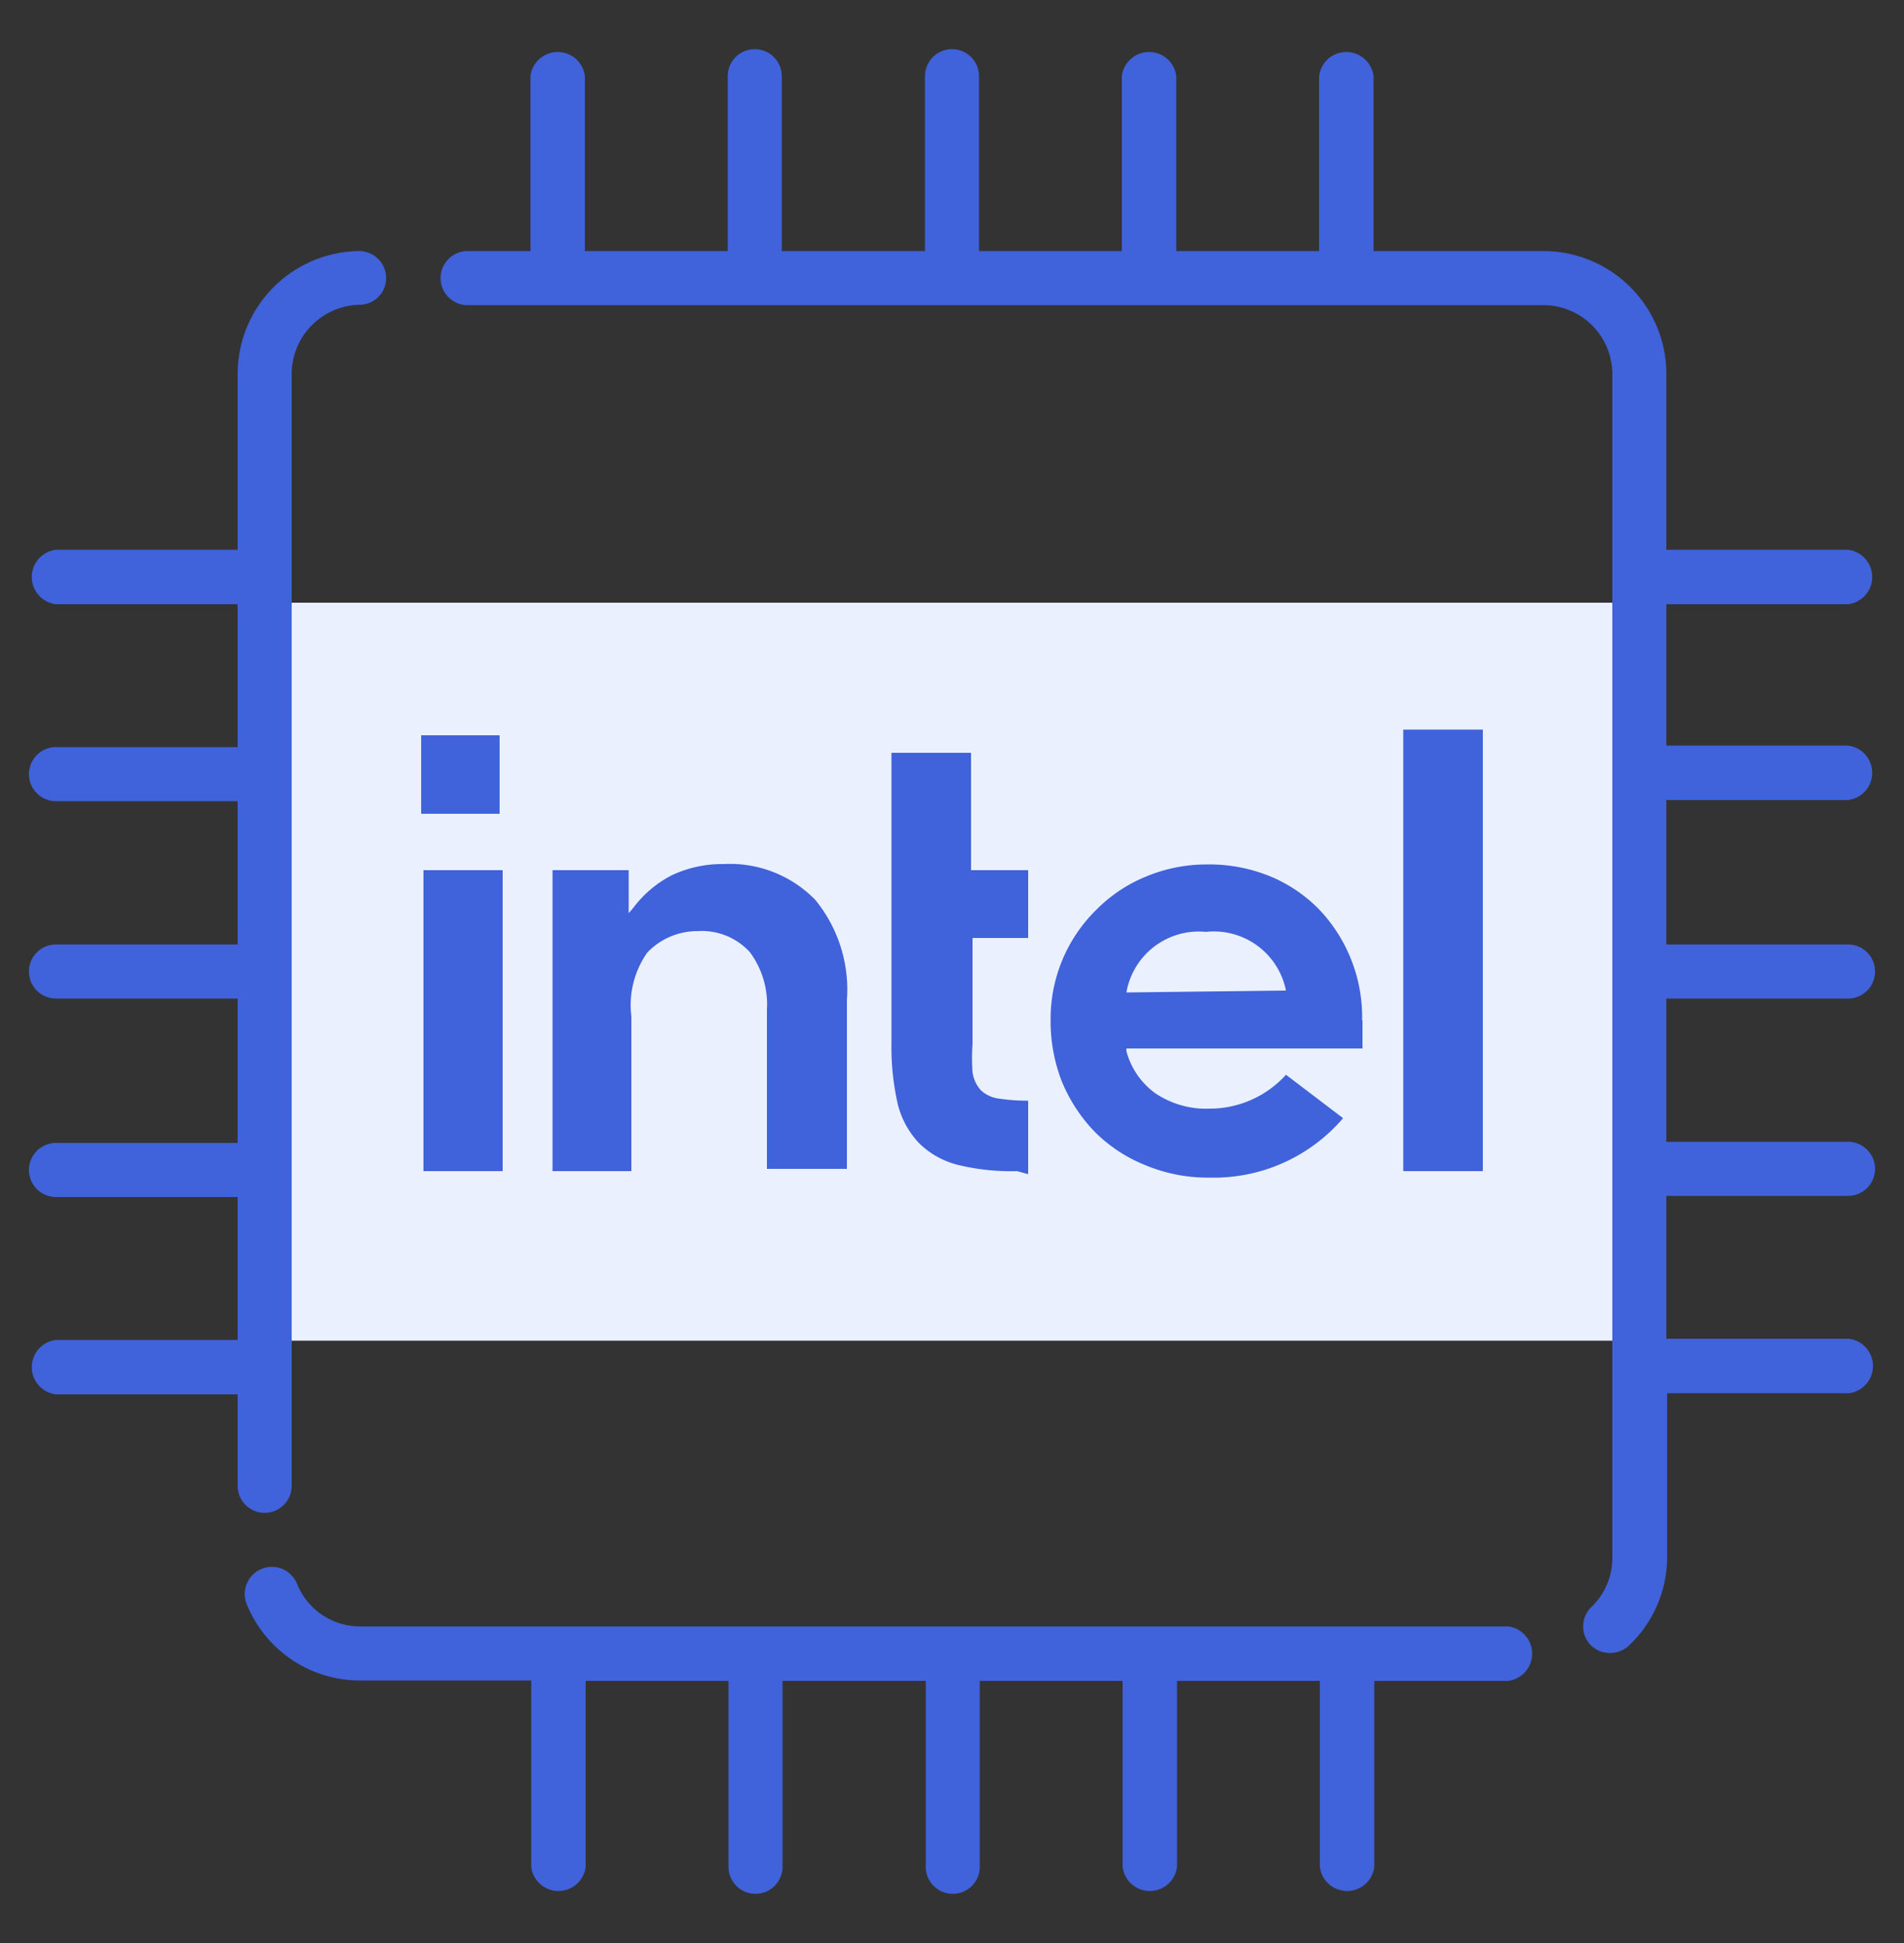 <svg xmlns="http://www.w3.org/2000/svg" width="50" height="51" xmlns:v="https://vecta.io/nano"><rect width="100%" height="100%" fill="#333333" stroke="none"/><path d="M7.66 15.82h35.25v19.37H7.66z" fill="#ebf0ff"/><path d="M9.43 6.59h0a3.23 3.23 0 0 0-3.19 3.23v4.61H1.47a.72.72 0 0 0 0 1.43h4.77v3.75H1.47a.71.71 0 1 0 0 1.42h4.77v3.76H1.47a.71.71 0 1 0 0 1.42h4.77V30H1.47a.71.71 0 1 0 0 1.42h4.77v3.75H1.47a.72.72 0 0 0 0 1.43h4.77V39a.71.71 0 0 0 1.42 0V9.82A1.82 1.82 0 0 1 9.44 8a.7.7 0 0 0 .7-.72.71.71 0 0 0-.71-.69zm30.17 36.1H9.46a1.78 1.78 0 0 1-1.66-1.12.713.713 0 0 0-1.32.54 3.21 3.21 0 0 0 3 2h4.47V49a.72.72 0 0 0 1.43 0v-4.88h3.75V49a.71.71 0 1 0 1.42 0v-4.88h3.76V49a.71.71 0 0 0 1.42 0v-4.88h3.75V49a.72.72 0 0 0 1.43 0v-4.88h3.75V49a.72.72 0 0 0 1.43 0v-4.88h3.51a.72.72 0 0 0 0-1.43zM48.53 21a.72.72 0 0 0 0-1.43h-4.77v-3.71h4.77a.72.72 0 0 0 0-1.43h-4.77V9.82a3.23 3.23 0 0 0-3.22-3.23h-4.47V2a.72.72 0 0 0-1.43 0v4.59h-3.75V2a.72.72 0 0 0-1.43 0v4.59h-3.75V2a.71.71 0 0 0-1.42 0v4.59h-3.76V2a.71.71 0 0 0-1.42 0v4.59h-3.75V2a.72.72 0 0 0-1.43 0v4.59h-1.65a.71.71 0 1 0 0 1.42h28.26a1.81 1.81 0 0 1 1.8 1.81v31.07a1.77 1.77 0 0 1-.56 1.3.71.71 0 0 0 0 1 .73.73 0 0 0 1 0 3.2 3.2 0 0 0 1-2.34v-4.28h4.77a.72.72 0 0 0 0-1.43h-4.79v-3.75h4.77a.71.71 0 1 0 0-1.42h-4.77v-3.76h4.77a.71.71 0 0 0 0-1.42h-4.77V21zm-37.47-1.7h2.06v2.06h-2.06zm2.14 11.44v-7.9h-2.08v7.9zm13.8.08v-1.93a4.76 4.76 0 0 1-.74-.05.86.86 0 0 1-.5-.22.9.9 0 0 1-.22-.47 5.26 5.26 0 0 1 0-.76v-2.77H27v-1.78h-1.5v-3.08h-2.09v7.64a6.73 6.73 0 0 0 .17 1.6 2.3 2.3 0 0 0 .55 1 2.21 2.21 0 0 0 1 .57 5.91 5.91 0 0 0 1.58.17zm11.94-.08V19.15h-2.09v11.59zm-17.53-7.12a3.13 3.13 0 0 0-2.41-.94 3.09 3.09 0 0 0-1.37.3 2.94 2.94 0 0 0-1 .85l-.12.14v-1.13h-2v7.9h2.07v-4.06A2.4 2.4 0 0 1 17 25a1.82 1.82 0 0 1 1.32-.56 1.71 1.71 0 0 1 1.37.55 2.3 2.3 0 0 1 .45 1.51h0 0 0v4.18h2.1v-4.43a3.72 3.72 0 0 0-.83-2.63zm14.36 3.16a4.1 4.1 0 0 0-1.13-2.91 3.86 3.86 0 0 0-1.29-.87 4.22 4.22 0 0 0-1.65-.31 4.13 4.13 0 0 0-1.61.32 3.91 3.91 0 0 0-1.3.87 4 4 0 0 0-1.2 2.91 4.31 4.31 0 0 0 .3 1.61 4.2 4.2 0 0 0 .86 1.31 3.94 3.94 0 0 0 1.32.87 4.25 4.25 0 0 0 1.69.33 4.47 4.47 0 0 0 3.51-1.56l-1.5-1.14a2.7 2.7 0 0 1-2 .89 2.39 2.39 0 0 1-1.44-.41 2 2 0 0 1-.75-1.1v-.07h6.2v-.74zm-6.19-.73a1.93 1.93 0 0 1 2.09-1.59 1.93 1.93 0 0 1 2.1 1.54z" fill="#4062da"/></svg>